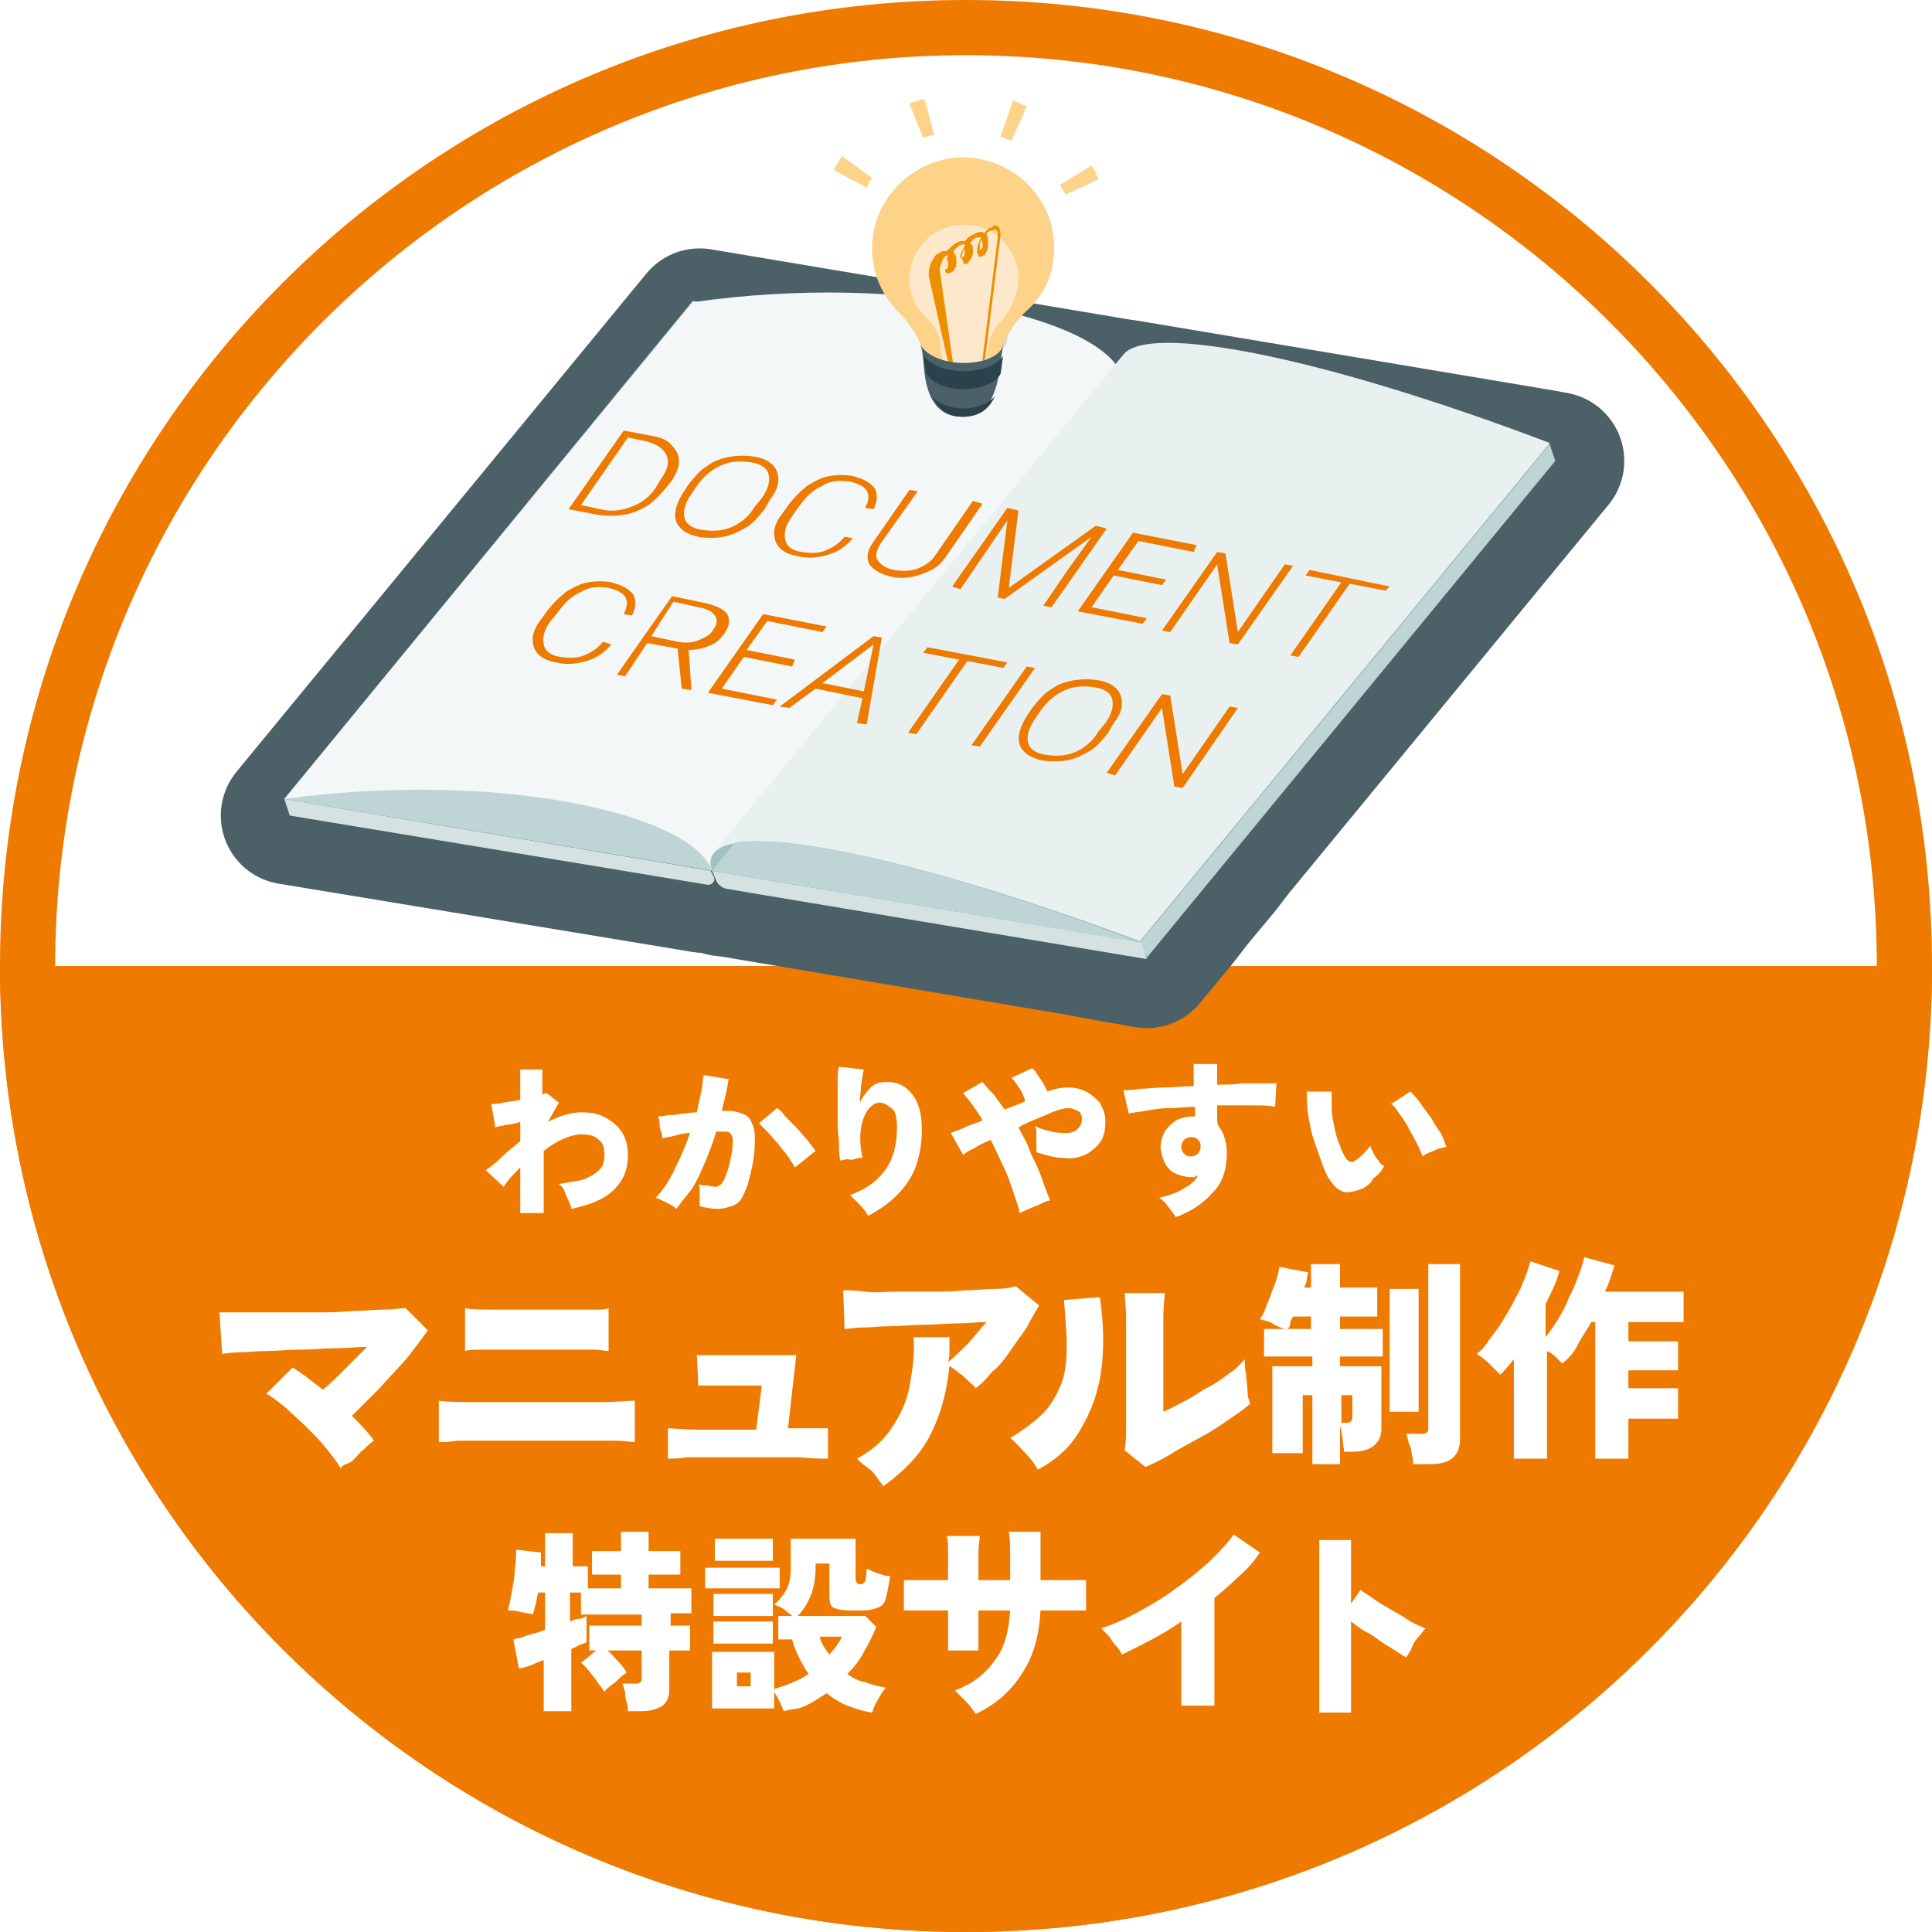 <?xml version="1.0" encoding="utf-8"?>
<!-- Generator: Adobe Illustrator 25.4.1, SVG Export Plug-In . SVG Version: 6.00 Build 0)  -->
<!DOCTYPE svg PUBLIC "-//W3C//DTD SVG 1.1//EN" "http://www.w3.org/Graphics/SVG/1.1/DTD/svg11.dtd">
<svg version="1.1" xmlns:x="http://ns.adobe.com/Extensibility/1.0/" xmlns:i="http://ns.adobe.com/AdobeIllustrator/10.0/" xmlns:graph="http://ns.adobe.com/Graphs/1.0/"
	 xmlns="http://www.w3.org/2000/svg" xmlns:xlink="http://www.w3.org/1999/xlink" x="0px" y="0px" width="140px" height="140px"
	 viewBox="0 0 140 140" style="enable-background:new 0 0 140 140;" xml:space="preserve">
<style type="text/css">
	.st0{fill:none;}
	.st1{fill:#FFFFFF;}
	.st2{fill:none;stroke:#CCCCCC;stroke-width:2;stroke-miterlimit:10;}
	.st3{fill:url(#SVGID_1_);}
	.st4{fill:#EF7A00;}
	.st5{fill:#4C6068;stroke:#4C6068;stroke-width:10;stroke-linecap:round;stroke-linejoin:round;stroke-miterlimit:10;}
	.st6{fill:#BFD4D5;}
	.st7{fill:#D4E2E2;}
	.st8{fill:#F3F7F7;}
	.st9{fill:#A1C0C1;}
	.st10{fill:#E9F0F0;}
	.st11{fill:#EE7A00;}
	.st12{fill:#CAE0DD;}
	.st13{fill:#FCD389;}
	.st14{fill:#FEE8CC;}
	.st15{fill:#ED9000;}
	.st16{fill:#4C6068;}
	.st17{fill:#2A424B;}
</style>
<pattern  x="-599.6" y="-3482.4" width="88.8" height="55.7" patternUnits="userSpaceOnUse" id="新規パターンスウォッチ_2" viewBox="1.9 -56.9 88.8 55.7" style="overflow:visible;">
	<g>
		<rect x="1.9" y="-56.9" class="st0" width="88.8" height="55.7"/>
		
			<rect x="18.4" y="-73.5" transform="matrix(6.123234e-17 -1 1 6.123234e-17 75.341 17.235)" class="st1" width="55.7" height="88.8"/>
		<polygon class="st2" points="90.7,-29.1 46.3,-56.9 1.9,-29.1 46.3,-1.2 		"/>
	</g>
</pattern>
<g id="bg2">
</g>
<g id="bg">
</g>
<g id="txt_ph_obj">
</g>
<g id="g_xFF4D_">
	<g>
		<g>
			<circle class="st1" cx="70" cy="70" r="68"/>
			
				<pattern  id="SVGID_1_" xlink:href="#譁ｰ隕上ヱ繧ｿ繝ｼ繝ｳ繧ｹ繧ｦ繧ｩ繝メ_2" patternTransform="matrix(0.201 0 0 0.201 -5637.935 -854.449)">
			</pattern>
			<circle class="st3" cx="70" cy="70" r="68"/>
			<path class="st4" d="M70,4c36.4,0,66,29.6,66,66s-29.6,66-66,66S4,106.4,4,70S33.6,4,70,4 M70,0C31.3,0,0,31.3,0,70
				s31.3,70,70,70c38.7,0,70-31.3,70-70S108.7,0,70,0L70,0z"/>
		</g>
		<g>
			<g>
				<path class="st4" d="M70,140c38.7,0,70-31.3,70-70H0C0,108.7,31.3,140,70,140z"/>
			</g>
		</g>
		<g>
			<g>
				<path class="st5" d="M81.7,28.2l-28.8,35c-0.5,0.7-1.4,1-2.2,0.8L21,59.1L50.7,23L81.7,28.2z"/>
				<path class="st5" d="M112.7,33.4L89.5,61.6l-1,1.3l-2,2.4c0,0,0,0,0,0l-1,1.3l-2.4,2.9l-3.4-0.6l-1.6-0.3l-25.5-4.3l-0.1,0
					c0,0-0.1,0-0.1,0c0,0,0,0,0,0c-0.1-0.1-0.1-0.2,0-0.4l0.5-0.6l0.1-0.1l1.8-2.2l27-32.8l29.8,5L112.7,33.4L112.7,33.4z"/>
				<polygon class="st6" points="82.6,68.3 112.3,32.2 112.7,33.4 83.1,69.4 				"/>
				<polygon class="st6" points="81.3,27 51.6,63.1 20.6,57.9 50.2,21.8 				"/>
				<g>
					<path class="st7" d="M20.6,57.9l0.4,1.2l30.2,5c0.4,0.1,0.7-0.3,0.5-0.6l-0.2-0.4L20.6,57.9z"/>
				</g>
				<polygon class="st6" points="112.3,32.2 82.6,68.3 51.6,63.1 81.3,27 				"/>
				<g>
					<path class="st7" d="M51.6,63.1l0.3,0.7c0.1,0.3,0.4,0.5,0.7,0.6l30.5,5.1l-0.4-1.2L51.6,63.1z"/>
				</g>
			</g>
			<g>
				<path class="st8" d="M81.3,27.2c-1.5-4.2-15.8-7.5-31.1-5.3L20.6,57.9c15.3-2.1,29.5,1,31,5.2L81.3,27.2z"/>
				<g>
					<path class="st9" d="M81.3,27c-1.5-4.2,12-2,31,5.2L82.6,68.3c-19-7.2-32.5-9.4-31-5.2L81.3,27z"/>
					<path class="st10" d="M51.7,61.8c1.8-2.3,14.3,0.2,30.9,6.4l29.7-36.1c-16.6-6.3-29.1-8.7-30.9-6.4L51.7,61.8z"/>
				</g>
			</g>
		</g>
		<g>
			<g>
				<path class="st11" d="M41.2,36.9l4-5.7l2.1,0.4c0.6,0.1,1.1,0.3,1.4,0.7c0.3,0.3,0.5,0.7,0.5,1.1c0,0.5-0.2,0.9-0.5,1.4
					l-0.4,0.5c-0.4,0.5-0.8,0.9-1.3,1.3c-0.5,0.3-1.1,0.6-1.8,0.7c-0.6,0.1-1.3,0.1-1.9,0L41.2,36.9z M45.5,31.7l-3.4,4.9l1.4,0.3
					c0.8,0.2,1.6,0.1,2.3-0.2c0.8-0.3,1.4-0.8,1.8-1.5l0.3-0.5c0.5-0.7,0.6-1.2,0.4-1.7c-0.2-0.5-0.7-0.8-1.4-1L45.5,31.7z"/>
				<path class="st11" d="M55.4,36.9c-0.4,0.5-0.8,1-1.3,1.3c-0.5,0.3-1.1,0.6-1.7,0.7c-0.6,0.1-1.2,0.1-1.8,0
					c-0.9-0.2-1.4-0.6-1.6-1.1c-0.2-0.6,0-1.3,0.5-2.1l0.4-0.6c0.4-0.5,0.8-1,1.3-1.3c0.5-0.4,1.1-0.6,1.7-0.7
					c0.6-0.1,1.2-0.1,1.8,0c0.6,0.1,1,0.3,1.3,0.6c0.3,0.3,0.4,0.7,0.4,1.1c0,0.4-0.2,0.9-0.6,1.4L55.4,36.9z M55.2,36.1
					c0.5-0.7,0.6-1.3,0.5-1.7c-0.1-0.5-0.6-0.8-1.3-0.9c-0.7-0.1-1.4-0.1-2.1,0.2c-0.7,0.3-1.3,0.8-1.8,1.5l-0.4,0.6
					c-0.5,0.7-0.6,1.3-0.5,1.7c0.1,0.5,0.6,0.8,1.3,0.9c0.7,0.1,1.4,0.1,2.1-0.2c0.7-0.3,1.3-0.8,1.7-1.5L55.2,36.1z"/>
				<path class="st11" d="M61.8,39c-0.5,0.6-1.1,1-1.8,1.2c-0.7,0.2-1.4,0.3-2.2,0.1c-0.6-0.1-1-0.3-1.3-0.6
					c-0.3-0.3-0.4-0.7-0.4-1.1c0-0.4,0.2-0.9,0.6-1.4l0.5-0.7c0.4-0.5,0.8-0.9,1.3-1.3c0.5-0.3,1-0.6,1.6-0.7c0.6-0.1,1.2-0.1,1.7,0
					c0.8,0.2,1.3,0.5,1.6,0.9c0.2,0.4,0.2,0.9-0.1,1.5l-0.6-0.1c0.5-1,0.2-1.6-1.1-1.9c-0.7-0.1-1.4-0.1-2,0.3
					c-0.7,0.3-1.2,0.8-1.7,1.5l-0.5,0.7c-0.5,0.7-0.6,1.2-0.5,1.7c0.1,0.5,0.5,0.8,1.2,0.9c0.7,0.1,1.2,0.1,1.7-0.1
					c0.5-0.2,1-0.5,1.4-1L61.8,39z"/>
				<path class="st11" d="M71.2,36.5l-2.7,3.9c-0.3,0.4-0.6,0.7-1,0.9c-0.4,0.2-0.9,0.4-1.4,0.5c-0.5,0.1-1,0.1-1.5,0
					c-0.8-0.2-1.3-0.5-1.6-0.9c-0.2-0.4-0.2-0.9,0.2-1.5l2.7-3.9l0.6,0.1l-2.7,3.8c-0.3,0.5-0.4,0.9-0.2,1.2
					c0.2,0.3,0.6,0.6,1.2,0.7c0.6,0.1,1.2,0.1,1.7-0.1c0.5-0.2,1-0.5,1.3-1l2.7-3.9L71.2,36.5z"/>
				<path class="st11" d="M73.8,37l-0.7,5.6l6.3-4.5l0.8,0.2l-4,5.7l-0.6-0.1l1.7-2.5l1.8-2.5l-6.3,4.5l-0.5-0.1l0.7-5.6l-1.7,2.5
					l-1.7,2.5L69,42.5l4-5.7L73.8,37z"/>
				<path class="st11" d="M84.2,42.4l-3.5-0.7l-1.6,2.3l4,0.8l-0.3,0.4l-4.7-0.9l4-5.7l4.6,0.9L86.5,40l-4-0.8L81,41.3l3.5,0.7
					L84.2,42.4z"/>
				<path class="st11" d="M89.7,46.7l-0.6-0.1l-0.9-5.7l-3.4,4.9l-0.6-0.1l4-5.7l0.6,0.1l0.9,5.7l3.4-4.9l0.6,0.1L89.7,46.7z"/>
				<path class="st11" d="M100.4,42.8l-2.6-0.5l-3.7,5.3l-0.6-0.1l3.7-5.3l-2.6-0.5l0.3-0.4l5.8,1.2L100.4,42.8z"/>
				<path class="st11" d="M44.3,46.7c-0.5,0.6-1.1,1-1.8,1.2c-0.7,0.2-1.4,0.3-2.2,0.1c-0.6-0.1-1-0.3-1.3-0.6
					c-0.3-0.3-0.4-0.7-0.4-1.1c0-0.4,0.2-0.9,0.6-1.4l0.5-0.7c0.4-0.5,0.8-0.9,1.3-1.3c0.5-0.3,1-0.6,1.6-0.7c0.6-0.1,1.2-0.1,1.7,0
					c0.8,0.2,1.3,0.5,1.6,0.9c0.2,0.4,0.2,0.9-0.1,1.5l-0.6-0.1c0.5-1,0.2-1.6-1.1-1.9c-0.7-0.1-1.4-0.1-2,0.3
					c-0.7,0.3-1.2,0.8-1.7,1.5L39.9,45c-0.5,0.7-0.6,1.2-0.5,1.7c0.1,0.5,0.5,0.8,1.2,0.9c0.7,0.1,1.2,0.1,1.7-0.1
					c0.5-0.2,1-0.5,1.4-1L44.3,46.7z"/>
				<path class="st11" d="M49.1,47l-2.2-0.4l-1.6,2.4l-0.6-0.1l4-5.7l2.4,0.5c0.8,0.2,1.3,0.4,1.6,0.8c0.2,0.4,0.2,0.8-0.2,1.4
					c-0.3,0.4-0.6,0.7-1.1,0.9c-0.5,0.2-1,0.3-1.5,0.3l0.2,2.8l0,0.1l-0.7-0.1L49.1,47z M47.2,46.1l1.9,0.4c0.5,0.1,1,0.1,1.5-0.1
					c0.5-0.2,0.9-0.4,1.1-0.8c0.3-0.4,0.3-0.7,0.1-1c-0.2-0.3-0.6-0.5-1.2-0.6l-1.8-0.4L47.2,46.1z"/>
				<path class="st11" d="M57.4,48.3l-3.5-0.7l-1.6,2.3l4,0.8L56,51.1l-4.7-0.9l4-5.7l4.6,0.9l-0.3,0.4l-4-0.8l-1.5,2.1l3.5,0.7
					L57.4,48.3z"/>
				<path class="st11" d="M62.5,50.6l-3.4-0.7l-1.9,1.4l-0.7-0.1l6.8-5.1l0.6,0.1l-1.1,6.3l-0.7-0.1L62.5,50.6z M59.6,49.5l3,0.6
					l0.7-3.4L59.6,49.5z"/>
				<path class="st11" d="M72.7,48.4l-2.6-0.5l-3.7,5.3l-0.6-0.1l3.7-5.3l-2.6-0.5l0.3-0.4L73,48L72.7,48.4z"/>
				<path class="st11" d="M71,54.1L70.4,54l4-5.7l0.6,0.1L71,54.1z"/>
				<path class="st11" d="M80.3,53.1c-0.4,0.5-0.8,1-1.3,1.3c-0.5,0.3-1.1,0.6-1.7,0.7c-0.6,0.1-1.2,0.1-1.8,0
					c-0.9-0.2-1.4-0.6-1.6-1.1c-0.2-0.6,0-1.3,0.5-2.1l0.4-0.6c0.4-0.5,0.8-1,1.3-1.3c0.5-0.4,1.1-0.6,1.7-0.7
					c0.6-0.1,1.2-0.1,1.8,0c0.6,0.1,1,0.3,1.3,0.6c0.3,0.3,0.4,0.7,0.4,1.1c0,0.4-0.2,0.9-0.6,1.4L80.3,53.1z M80.1,52.4
					c0.5-0.7,0.6-1.3,0.5-1.7c-0.1-0.5-0.6-0.8-1.3-0.9c-0.7-0.1-1.4-0.1-2.1,0.2c-0.7,0.3-1.3,0.8-1.8,1.5l-0.4,0.6
					c-0.5,0.7-0.6,1.3-0.5,1.7c0.1,0.5,0.6,0.8,1.3,0.9c0.7,0.1,1.4,0.1,2.1-0.2c0.7-0.3,1.3-0.8,1.7-1.5L80.1,52.4z"/>
				<path class="st11" d="M85.7,57.1L85.1,57l-0.9-5.7l-3.4,4.9L80.2,56l4-5.7l0.6,0.1l0.9,5.7l3.4-4.9l0.6,0.1L85.7,57.1z"/>
			</g>
		</g>
		<g>
			<g>
				<path class="st1" d="M37.7,87.8v-3.2c-0.5,0.5-0.9,0.9-1.2,1.4l-1.3-1.2c0.3-0.2,0.7-0.5,1.1-0.9c0.4-0.4,0.9-0.8,1.4-1.2v-1.4
					c-0.3,0.1-0.7,0.2-1,0.2c-0.3,0.1-0.6,0.1-0.8,0.2L35.6,80c0.2,0,0.5,0,0.9-0.1c0.4-0.1,0.8-0.1,1.2-0.2v-2.2h1.6v1.8
					c0.1,0,0.2-0.1,0.3-0.1l0.9,0.7l-0.8,1.4c0.4-0.2,0.8-0.4,1.2-0.5s0.8-0.2,1.2-0.2c0.7,0,1.3,0.1,1.8,0.4s0.9,0.6,1.2,1.1
					s0.4,1,0.4,1.6c0,1-0.3,1.8-1,2.5s-1.7,1.1-3.1,1.4c0-0.2-0.1-0.3-0.2-0.6c-0.1-0.2-0.2-0.4-0.3-0.7s-0.3-0.4-0.4-0.5
					c0.6-0.1,1.2-0.2,1.7-0.3c0.5-0.2,0.9-0.4,1.2-0.7s0.4-0.6,0.4-1.1c0-0.5-0.1-0.9-0.4-1.1c-0.3-0.3-0.7-0.4-1.2-0.4
					c-0.4,0-0.9,0.1-1.3,0.3c-0.5,0.2-1,0.5-1.5,0.9v4.5H37.7z"/>
				<path class="st1" d="M49,87.6c-0.1-0.1-0.2-0.2-0.4-0.3c-0.2-0.1-0.4-0.2-0.6-0.3c-0.2-0.1-0.4-0.2-0.5-0.2
					c0.5-0.5,1-1.2,1.4-2.1c0.4-0.8,0.8-1.7,1.1-2.6c-0.4,0-0.8,0.1-1.1,0.2c-0.4,0.1-0.7,0.1-0.9,0.2c0-0.1,0-0.3-0.1-0.5
					s-0.1-0.4-0.1-0.6s-0.1-0.4-0.1-0.5c0.2,0,0.4,0,0.7-0.1c0.3,0,0.6,0,1-0.1c0.4,0,0.7-0.1,1.1-0.1c0.1-0.5,0.2-1,0.3-1.4
					s0.1-0.9,0.2-1.3l1.8,0.3c-0.1,0.7-0.3,1.5-0.5,2.3c0.1,0,0.2,0,0.3,0c0.1,0,0.2,0,0.3,0c0.3,0,0.6,0.1,0.9,0.2
					c0.3,0.1,0.5,0.3,0.6,0.5s0.3,0.6,0.3,1.1c0,0.5,0,1-0.1,1.7c-0.1,0.7-0.3,1.3-0.4,1.8c-0.2,0.5-0.3,0.8-0.5,1.1
					s-0.4,0.4-0.7,0.5c-0.3,0.1-0.6,0.2-1,0.2c-0.5,0-0.9-0.1-1.3-0.2c0-0.2,0-0.3,0-0.5c0-0.2,0-0.4,0-0.6s0-0.4-0.1-0.5
					c0.2,0.1,0.4,0.1,0.6,0.1c0.2,0,0.4,0.1,0.6,0.1c0.1,0,0.2,0,0.3-0.1c0.1,0,0.2-0.1,0.3-0.3c0.1-0.1,0.2-0.4,0.3-0.7
					c0.1-0.3,0.2-0.7,0.3-1.2c0.1-0.5,0.1-0.9,0.1-1.1c0-0.2-0.1-0.4-0.2-0.5c-0.1-0.1-0.3-0.1-0.4-0.1c-0.1,0-0.2,0-0.3,0
					c-0.1,0-0.2,0-0.3,0c-0.2,0.7-0.5,1.5-0.8,2.2s-0.6,1.4-1,2C49.7,86.7,49.3,87.2,49,87.6z M57.6,84.6c-0.1-0.2-0.3-0.5-0.5-0.8
					c-0.2-0.3-0.5-0.6-0.7-0.9c-0.3-0.3-0.5-0.6-0.8-0.9s-0.5-0.5-0.6-0.6l1.3-1.1c0.2,0.1,0.4,0.3,0.6,0.6c0.3,0.3,0.5,0.5,0.8,0.8
					c0.3,0.3,0.5,0.6,0.8,0.9c0.2,0.3,0.4,0.5,0.6,0.8L57.6,84.6z"/>
				<path class="st1" d="M62.9,88.1c-0.1-0.2-0.3-0.5-0.6-0.8c-0.3-0.3-0.5-0.5-0.7-0.7c1.1-0.4,2-1,2.6-1.9C64.7,84,65,83,65,81.7
					c0-0.7-0.1-1.2-0.4-1.4s-0.5-0.4-0.9-0.4c-0.3,0-0.5,0.2-0.8,0.5c-0.2,0.3-0.4,0.7-0.5,1.3s-0.1,1.3,0.1,2.2
					c-0.2,0-0.3,0-0.6,0.1S61.6,84,61.4,84c-0.2,0-0.4,0.1-0.5,0.1c-0.1-0.3-0.1-0.7-0.1-1.1c0-0.5-0.1-1-0.1-1.5c0-0.5,0-1.1,0-1.6
					s0-1,0-1.5c0-0.5,0-0.8,0.1-1.1l1.8,0.2c-0.1,0.3-0.1,0.6-0.2,1.1c0,0.4-0.1,0.9-0.1,1.3c0.2-0.4,0.5-0.8,0.8-1.1
					c0.3-0.3,0.7-0.4,1.1-0.4c0.5,0,1,0.1,1.4,0.4c0.4,0.3,0.7,0.7,0.9,1.2s0.3,1.1,0.3,1.9c0,1.1-0.2,2-0.5,2.8
					C66,85.4,65.6,86,65,86.6C64.4,87.2,63.7,87.7,62.9,88.1z"/>
				<path class="st1" d="M73.9,87.9c-0.1-0.5-0.3-1-0.5-1.6s-0.4-1.2-0.7-1.8c-0.3-0.6-0.6-1.3-0.9-1.9c-0.5,0.2-0.9,0.4-1.2,0.6
					c-0.4,0.2-0.6,0.3-0.8,0.5l-0.9-1.6c0.2-0.1,0.6-0.2,1-0.4c0.4-0.2,0.8-0.3,1.3-0.5c-0.2-0.4-0.5-0.8-0.7-1.1
					c-0.2-0.3-0.5-0.6-0.7-0.9l1.4-0.8c0.2,0.3,0.5,0.6,0.8,0.9c0.3,0.4,0.5,0.7,0.8,1.1c0.3-0.1,0.5-0.2,0.8-0.3
					c0.2-0.1,0.5-0.2,0.7-0.3c-0.1-0.3-0.2-0.6-0.4-0.9c-0.2-0.3-0.4-0.6-0.6-0.8l1.5-0.7c0.1,0.1,0.3,0.3,0.4,0.5
					c0.1,0.2,0.3,0.4,0.4,0.6c0.1,0.2,0.2,0.4,0.3,0.6c0.5-0.2,1-0.3,1.5-0.3c0.5,0,0.9,0.1,1.3,0.3c0.4,0.2,0.7,0.5,1,0.8
					c0.2,0.4,0.4,0.8,0.4,1.3c0,0.7-0.1,1.2-0.4,1.6s-0.7,0.7-1.1,0.9c-0.5,0.2-1,0.3-1.6,0.2c-0.6,0-1.2-0.2-1.9-0.4
					c0-0.2,0-0.3,0-0.6c0-0.2,0-0.5,0-0.7c0-0.2,0-0.4-0.1-0.6c0.4,0.2,0.8,0.3,1.2,0.4c0.4,0.1,0.8,0.1,1.1,0.1s0.6-0.1,0.8-0.3
					c0.2-0.2,0.3-0.4,0.3-0.7c0-0.3-0.1-0.5-0.3-0.6c-0.2-0.1-0.4-0.2-0.7-0.2c-0.3,0-0.6,0.1-0.9,0.2s-0.7,0.3-1.2,0.5
					c-0.5,0.2-1,0.4-1.5,0.7c0.3,0.6,0.7,1.2,0.9,1.9c0.3,0.6,0.6,1.2,0.8,1.8c0.2,0.6,0.4,1.1,0.6,1.6c-0.2,0-0.4,0.1-0.6,0.2
					c-0.2,0.1-0.5,0.2-0.7,0.3C74.3,87.7,74.1,87.8,73.9,87.9z"/>
				<path class="st1" d="M85.2,88.2c-0.1-0.2-0.3-0.4-0.5-0.7s-0.4-0.5-0.7-0.7c0.8-0.2,1.4-0.4,1.8-0.7c0.4-0.2,0.8-0.5,1-0.9
					c-0.1,0-0.2,0-0.2,0.1c-0.1,0-0.2,0-0.2,0c-0.7,0-1.2-0.2-1.6-0.5c-0.4-0.4-0.6-0.9-0.7-1.6c0-0.4,0.1-0.8,0.3-1.2
					c0.2-0.3,0.5-0.6,0.8-0.8c0.4-0.2,0.8-0.3,1.2-0.3c0,0,0,0,0.1,0c0,0,0,0,0.1,0c0-0.2,0-0.4,0-0.7c-0.6,0-1.3,0.1-1.9,0.1
					c-0.6,0-1.2,0.1-1.7,0.2c-0.5,0.1-0.9,0.1-1.2,0.2L81.4,79c0.3,0,0.6,0,1.2-0.1c0.5,0,1.1-0.1,1.8-0.1s1.4-0.1,2.1-0.1v-1.6h1.7
					v1.5c0.6,0,1.2,0,1.8-0.1c0.6,0,1.1,0,1.5,0c0.4,0,0.8,0,1,0l-0.1,1.7c-0.4-0.1-1-0.1-1.8-0.1c-0.7,0-1.5,0-2.4,0
					c0,0.3,0,0.5,0,0.8c0,0.3,0,0.5,0.1,0.7c0.4,0.5,0.6,1.2,0.6,2c0,1.1-0.3,2.1-1,2.8C87.2,87.2,86.3,87.8,85.2,88.2z M86.3,83.8
					c0.2,0,0.4-0.1,0.5-0.2c0.1-0.1,0.2-0.3,0.2-0.5c0-0.1,0-0.3-0.1-0.4c-0.1-0.2-0.3-0.3-0.6-0.3c-0.2,0-0.4,0.1-0.5,0.2
					c-0.1,0.1-0.2,0.3-0.2,0.5c0,0.2,0.1,0.4,0.2,0.5C86,83.8,86.1,83.8,86.3,83.8z"/>
				<path class="st1" d="M98.8,86.1c-0.5,0.2-0.9,0.3-1.3,0.3c-0.4-0.1-0.7-0.3-1-0.7c-0.3-0.4-0.5-0.8-0.7-1.4s-0.4-1.1-0.6-1.7
					c-0.2-0.6-0.3-1.2-0.4-1.8s-0.1-1.2-0.1-1.7l1.8,0c0,0.4,0,0.8,0,1.2c0,0.5,0.1,0.9,0.2,1.4c0.1,0.5,0.2,0.9,0.4,1.3
					c0.1,0.4,0.3,0.7,0.4,0.9c0.2,0.3,0.5,0.4,0.7,0.2c0.2-0.1,0.4-0.3,0.6-0.5c0.2-0.2,0.4-0.4,0.5-0.6c0,0.1,0.1,0.3,0.2,0.5
					c0.1,0.2,0.2,0.4,0.4,0.6c0.1,0.2,0.2,0.3,0.4,0.4c-0.2,0.4-0.5,0.7-0.8,0.9C99.4,85.7,99.1,85.9,98.8,86.1z M103.1,83.8
					c-0.1-0.2-0.2-0.5-0.4-0.9c-0.2-0.4-0.4-0.7-0.6-1.1c-0.2-0.4-0.4-0.7-0.7-1.1c-0.2-0.3-0.4-0.6-0.6-0.7l1.4-0.9
					c0.2,0.2,0.5,0.5,0.7,0.8s0.5,0.7,0.8,1.1c0.2,0.4,0.5,0.8,0.7,1.1c0.2,0.4,0.3,0.7,0.4,1c-0.3,0.1-0.6,0.1-0.9,0.3
					C103.6,83.5,103.3,83.6,103.1,83.8z"/>
			</g>
		</g>
		<g>
			<g>
				<path class="st1" d="M24.7,106.4c-0.3-0.5-0.7-1-1.1-1.5c-0.4-0.5-0.9-1-1.4-1.5c-0.5-0.5-1-0.9-1.5-1.4c-0.5-0.4-1-0.8-1.4-1
					l1.9-1.9c0.7,0.4,1.4,1,2.2,1.6c0.5-0.4,1-0.9,1.6-1.5c0.6-0.6,1.1-1.1,1.6-1.6c-0.7,0-1.5,0.1-2.3,0.1c-0.8,0-1.7,0.1-2.6,0.1
					c-0.9,0-1.7,0.1-2.4,0.1c-0.8,0-1.4,0.1-2,0.1c-0.6,0-1,0.1-1.2,0.1l-0.2-3c0.4,0,1,0,1.8,0c0.7,0,1.5,0,2.4,0
					c0.9,0,1.8,0,2.7,0c0.9,0,1.8,0,2.7-0.1c0.9,0,1.6-0.1,2.3-0.1c0.7,0,1.2-0.1,1.6-0.1l1.6,1.6c-0.4,0.6-0.9,1.2-1.5,2
					c-0.6,0.7-1.3,1.4-2,2.2c-0.7,0.7-1.4,1.4-2,2c0.6,0.6,1.2,1.2,1.6,1.8c-0.2,0.1-0.4,0.3-0.7,0.6c-0.3,0.2-0.5,0.5-0.8,0.8
					S24.8,106.1,24.7,106.4z"/>
				<path class="st1" d="M31.8,104.5v-3c0.6,0.1,1.5,0.1,2.8,0.1c1.3,0,2.8,0,4.7,0c1.8,0,3.2,0,4.3,0c1.1,0,1.9-0.1,2.4-0.1v3
					c-0.3,0-0.8-0.1-1.3-0.1c-0.5,0-1.3,0-2.1,0c-0.9,0-1.9,0-3.2,0c-0.8,0-1.5,0-2.3,0s-1.5,0-2.2,0c-0.7,0-1.3,0-1.8,0
					C32.5,104.5,32.1,104.5,31.8,104.5z M33.7,97.9v-3.1c0.5,0.1,1.2,0.1,2.2,0.1c1,0,2.2,0,3.6,0c0.9,0,1.7,0,2.3,0
					c0.6,0,1.1,0,1.4,0c0.4,0,0.7,0,0.9-0.1v3.1c-0.3,0-0.6-0.1-0.9-0.1c-0.3,0-0.8,0-1.3,0s-1.4,0-2.4,0c-0.8,0-1.6,0-2.4,0
					s-1.5,0-2.1,0C34.4,97.8,34,97.8,33.7,97.9z"/>
				<path class="st1" d="M48.4,105.7v-2.2c0.5,0,1.2,0.1,2.2,0.1c1,0,2.2,0,3.7,0h0.5l0.4-3.2c-0.4,0-0.8,0-1.3,0
					c-0.5,0-0.9,0-1.4,0c-0.5,0-0.9,0-1.2,0c-0.3,0-0.6,0-0.7,0l-0.1-2.2c0.2,0,0.4,0,0.8,0c0.4,0,0.8,0,1.3,0c0.5,0,1,0,1.6,0
					c0.5,0,1.1,0,1.5,0c0.5,0,0.9,0,1.3,0c0.4,0,0.6,0,0.7,0l-0.6,5.3c0.7,0,1.3,0,1.8,0c0.5,0,0.9,0,1.1,0v2.2c-0.4,0-1.1,0-2-0.1
					c-0.9,0-2.1,0-3.7,0c-0.8,0-1.6,0-2.4,0s-1.5,0-2.1,0C49.2,105.7,48.7,105.7,48.4,105.7z"/>
				<path class="st1" d="M64,107.7c-0.1-0.2-0.3-0.4-0.5-0.7c-0.2-0.3-0.4-0.5-0.7-0.7s-0.5-0.4-0.7-0.6c1.1-0.6,1.9-1.3,2.5-2.2
					s1.1-1.9,1.3-3c0.2-1.1,0.4-2.3,0.3-3.6h2.6c0,0.3,0,0.6,0,0.9s0,0.6-0.1,0.9c0.4-0.3,0.9-0.8,1.4-1.3s0.9-1.1,1.4-1.6
					c-0.7,0-1.4,0.1-2.2,0.1c-0.8,0-1.6,0.1-2.4,0.1c-0.8,0-1.6,0.1-2.4,0.1c-0.8,0-1.4,0.1-2,0.1s-1,0.1-1.3,0.1l-0.1-2.8
					c0.4,0,0.9,0,1.6,0.1s1.4,0,2.2,0s1.6,0,2.5,0c0.8,0,1.7,0,2.5-0.1c0.8,0,1.5-0.1,2.2-0.1c0.7,0,1.2-0.1,1.5-0.2l1.7,1.4
					c-0.3,0.5-0.6,1-0.9,1.6c-0.4,0.6-0.8,1.1-1.2,1.7c-0.4,0.6-0.8,1.1-1.3,1.5c-0.4,0.5-0.8,0.9-1.2,1.2c-0.1-0.2-0.3-0.3-0.5-0.5
					c-0.2-0.2-0.4-0.4-0.7-0.6c-0.2-0.2-0.5-0.4-0.7-0.5c-0.2,2-0.7,3.7-1.5,5.2C66.6,105.5,65.4,106.7,64,107.7z"/>
				<path class="st1" d="M75.2,106.5c-0.2-0.4-0.5-0.8-0.9-1.2c-0.4-0.4-0.7-0.8-1.1-1.1c1-0.6,1.8-1.2,2.4-1.8
					c0.6-0.6,1-1.4,1.3-2.1c0.3-0.8,0.4-1.7,0.4-2.7c0-1-0.1-2.1-0.2-3.4l2.6-0.2c0.3,2,0.3,3.8,0.1,5.3c-0.2,1.5-0.7,2.9-1.4,4.1
					C77.7,104.7,76.7,105.7,75.2,106.5z M83,106.3l-1.5-1.2c0-0.2,0.1-0.6,0.1-1.2c0-0.6,0-1.3,0-2.2s0-1.9,0-3c0-1.3,0-2.4,0-3.2
					c0-0.8-0.1-1.4-0.1-1.8h2.9c0,0.3-0.1,0.9-0.1,1.8c0,0.9,0,1.9,0,3v3.8c0.5-0.2,1-0.5,1.6-0.8s1.1-0.7,1.7-1
					c0.6-0.3,1.1-0.7,1.5-1c0.5-0.3,0.8-0.7,1.1-1c0,0.3,0,0.7,0.1,1.1c0,0.4,0.1,0.8,0.1,1.2s0.1,0.7,0.2,0.9
					c-0.4,0.4-0.9,0.7-1.6,1.2c-0.6,0.4-1.3,0.9-2.1,1.3c-0.7,0.4-1.5,0.8-2.1,1.2C84.1,105.8,83.5,106.1,83,106.3z"/>
				<path class="st1" d="M95.1,106.2v-5.1h-0.7v4.2h-2.2V99h2.9v-0.7h-3.5v-2h1.5c-0.3-0.1-0.6-0.2-0.9-0.4s-0.6-0.2-0.9-0.3
					c0.1-0.2,0.3-0.4,0.4-0.8c0.1-0.3,0.3-0.7,0.4-1c0.1-0.4,0.3-0.7,0.4-1.1c0.1-0.4,0.2-0.7,0.2-0.9l2.1,0.4
					c0,0.1-0.1,0.3-0.1,0.5s-0.1,0.4-0.2,0.6h0.5v-1.7h2.1v1.7h2.7v2.1h-2.7v0.9h3.1v2h-3.1V99h3v4.5c0,0.6-0.2,1-0.6,1.3
					s-0.9,0.4-1.6,0.4h-0.5c0-0.2-0.1-0.5-0.1-0.9c-0.1-0.4-0.1-0.7-0.2-1v2.8H95.1z M93.3,96.3h1.7v-0.9h-1.3
					c-0.1,0.2-0.2,0.3-0.2,0.5S93.4,96.2,93.3,96.3z M97.2,103.1h0.4c0.2,0,0.4-0.1,0.4-0.4v-1.6h-0.8V103.1z M100.7,102.3v-8.9h2.1
					v8.9H100.7z M102.4,106.1c0-0.2,0-0.4-0.1-0.7c0-0.3-0.1-0.6-0.2-0.8c-0.1-0.3-0.1-0.5-0.2-0.7h1c0.2,0,0.4,0,0.5-0.1
					s0.1-0.2,0.1-0.4V91.6h2.3v12.7c0,0.6-0.2,1.1-0.6,1.4c-0.4,0.3-0.9,0.4-1.7,0.4H102.4z"/>
				<path class="st1" d="M109.7,106.1v-7.6c-0.2,0.2-0.3,0.4-0.5,0.6s-0.3,0.4-0.5,0.5c-0.2-0.2-0.5-0.5-0.8-0.8
					c-0.3-0.3-0.6-0.5-0.9-0.7c0.3-0.2,0.6-0.5,0.9-1c0.3-0.4,0.7-0.9,1-1.4c0.3-0.5,0.6-1,0.9-1.6c0.3-0.5,0.5-1,0.7-1.5
					c0.2-0.5,0.3-0.9,0.4-1.2l2.1,0.7c-0.2,0.8-0.6,1.6-1,2.4v2.4c0.3-0.4,0.6-0.8,0.9-1.3c0.3-0.5,0.6-1,0.8-1.6
					c0.3-0.5,0.5-1.1,0.7-1.6s0.3-0.9,0.4-1.3l2.2,0.6c-0.2,0.6-0.4,1.3-0.7,1.9h5.7v2.2H118v1.4h3.6v2.1H118v1.3h3.6v2.2H118v2.9
					h-2.4v-9.9h-0.3c-0.3,0.6-0.7,1.1-1,1.7s-0.7,1-1.1,1.3c-0.1-0.1-0.3-0.3-0.5-0.5c-0.2-0.2-0.4-0.3-0.6-0.4v7.8H109.7z"/>
			</g>
		</g>
		<g>
			<g>
				<path class="st1" d="M45.5,124c0-0.2,0-0.4-0.1-0.7s-0.1-0.5-0.1-0.7c-0.1-0.2-0.1-0.4-0.2-0.6H46c0.2,0,0.3,0,0.4-0.1
					c0.1-0.1,0.1-0.2,0.1-0.3v-2h-2.5c0.3,0.2,0.5,0.5,0.8,0.8c0.3,0.3,0.5,0.6,0.6,0.8c-0.1,0.1-0.3,0.2-0.5,0.4
					c-0.2,0.2-0.4,0.4-0.6,0.5c-0.2,0.2-0.4,0.3-0.5,0.5c-0.1-0.2-0.3-0.4-0.5-0.7c-0.2-0.3-0.4-0.5-0.6-0.8
					c-0.2-0.2-0.4-0.5-0.6-0.6l1.1-0.9h-0.5v-1.8h3.8V117h-4.4v-1.6h-0.8v2.1c0.2-0.1,0.5-0.2,0.7-0.2s0.3-0.1,0.5-0.2v1.9
					c-0.1,0.1-0.3,0.1-0.5,0.2c-0.2,0.1-0.4,0.2-0.6,0.3v4.5h-2v-3.7c-0.4,0.1-0.7,0.3-1,0.4c-0.3,0.1-0.6,0.2-0.8,0.2l-0.4-2.1
					c0.3-0.1,0.6-0.1,1-0.3c0.4-0.1,0.8-0.2,1.3-0.4v-2.7h-0.5c-0.1,0.3-0.1,0.6-0.2,0.9c-0.1,0.3-0.1,0.5-0.2,0.7
					c-0.2-0.1-0.5-0.1-0.9-0.2c-0.4-0.1-0.7-0.1-0.9-0.1c0.1-0.4,0.2-0.8,0.3-1.4s0.2-1,0.2-1.6c0.1-0.5,0.1-1,0.1-1.4l1.8,0.2
					c0,0.1,0,0.3,0,0.4c0,0.2,0,0.4,0,0.6h0.3v-2.4h2v2.4h1.1v1.6H45v-1h-2.1v-1.7H45v-1.4H47v1.4h2.3v1.7H47v1h3.1v1.8h-1.5v0.9H50
					v1.8h-1.5v2.8c0,0.6-0.2,1-0.5,1.2c-0.3,0.2-0.8,0.4-1.5,0.4H45.5z"/>
				<path class="st1" d="M51.1,115.1v-1.5h5.4v1.5H51.1z M56.8,124c-0.1-0.2-0.2-0.5-0.3-0.7s-0.3-0.5-0.4-0.7v1.2h-4.5v-4.1h4.5
					v2.7c0.9-0.3,1.8-0.6,2.5-1.1c-0.3-0.4-0.5-0.8-0.7-1.2c-0.2-0.4-0.4-0.9-0.5-1.3h-1v-1.7h1c-0.2-0.2-0.4-0.3-0.6-0.5
					c-0.2-0.1-0.5-0.3-0.7-0.3c0.3-0.3,0.5-0.5,0.7-0.8c0.2-0.3,0.3-0.5,0.4-0.9c0.1-0.3,0.1-0.7,0.1-1.2v-1.9H62v2.9
					c0,0.1,0,0.2,0.1,0.3s0.1,0.1,0.3,0.1c0.1,0,0.2-0.1,0.3-0.2c0-0.1,0.1-0.4,0.1-0.9c0.1,0,0.3,0.1,0.5,0.2
					c0.2,0.1,0.4,0.1,0.6,0.2s0.4,0.1,0.6,0.1c-0.1,0.7-0.2,1.2-0.3,1.6c-0.1,0.4-0.3,0.6-0.6,0.7s-0.6,0.2-1,0.2h-1
					c-0.6,0-1-0.1-1.2-0.2c-0.2-0.1-0.3-0.4-0.3-0.8v-2.4h-1v0.3c0,0.7-0.1,1.3-0.3,1.9c-0.2,0.5-0.5,1.1-1,1.6h4.9l0.8,0.8
					c-0.3,0.7-0.6,1.3-0.9,1.8c-0.3,0.6-0.7,1.1-1.2,1.6c0.4,0.3,0.8,0.5,1.3,0.6c0.5,0.2,1,0.3,1.5,0.4c-0.2,0.2-0.4,0.5-0.6,0.9
					c-0.2,0.3-0.3,0.6-0.4,0.9c-0.7-0.1-1.2-0.3-1.8-0.5c-0.5-0.2-1-0.5-1.5-0.9c-0.5,0.3-0.9,0.6-1.5,0.9S57.4,123.8,56.8,124z
					 M51.7,117.1v-1.6H56v1.6H51.7z M51.7,119.1v-1.6H56v1.6H51.7z M51.8,113.1v-1.6H56v1.6H51.8z M53.4,122.2h1v-1h-1V122.2z
					 M60.1,119.9c0.2-0.2,0.3-0.4,0.5-0.6c0.1-0.2,0.3-0.4,0.4-0.7h-1.6C59.5,119.1,59.8,119.5,60.1,119.9z"/>
				<path class="st1" d="M70.7,124.2c-0.2-0.3-0.4-0.6-0.7-0.9c-0.3-0.3-0.6-0.6-0.8-0.8c1.3-0.5,2.2-1.2,2.9-2.2
					c0.7-0.9,1-2.1,1.1-3.6h-2.3v2.9h-2.2v-2.9c-0.7,0-1.3,0-1.9,0s-1,0-1.3,0v-2.2c0.2,0,0.6,0,1.2,0c0.6,0,1.3,0,2,0
					c0-0.8,0-1.5,0-2s0-0.9-0.1-1.2h2.4c0,0.3-0.1,0.7-0.1,1.2c0,0.5,0,1.2,0,2c0.2,0,0.4,0,0.6,0s0.4,0,0.5,0c0.2,0,0.4,0,0.6,0
					s0.4,0,0.6,0c0-0.6,0-1.2,0-1.8c0-0.6,0-1.2-0.1-1.7h2.3v3.5c0.7,0,1.3,0,1.9,0c0.6,0,1,0,1.4,0v2.2c-0.3,0-0.8,0-1.4,0
					s-1.2,0-1.9,0c-0.1,1.8-0.5,3.3-1.3,4.5C73.3,122.5,72.2,123.5,70.7,124.2z"/>
				<path class="st1" d="M85.6,123.6v-6.1c-1.4,1-2.9,1.7-4.3,2.4c-0.1-0.2-0.2-0.4-0.4-0.6s-0.4-0.5-0.5-0.7
					c-0.2-0.2-0.4-0.4-0.6-0.6c0.9-0.3,1.8-0.7,2.7-1.2s1.8-1,2.7-1.7c0.9-0.6,1.7-1.3,2.4-1.9c0.7-0.7,1.3-1.3,1.8-2l1.9,1.3
					c-0.4,0.6-0.9,1.2-1.5,1.7c-0.6,0.6-1.2,1.1-1.8,1.6v7.8H85.6z"/>
				<path class="st1" d="M95.6,123.9v-12.3h2.3v4.6l0.7-1c0.2,0.2,0.6,0.4,1,0.7c0.4,0.3,0.8,0.5,1.3,0.8c0.5,0.3,0.9,0.5,1.3,0.8
					c0.4,0.2,0.8,0.4,1.1,0.5c-0.2,0.2-0.3,0.4-0.5,0.6c-0.2,0.2-0.4,0.5-0.5,0.8s-0.3,0.5-0.4,0.7c-0.2-0.1-0.5-0.3-0.8-0.5
					s-0.7-0.4-1.1-0.7s-0.7-0.5-1.1-0.7c-0.4-0.2-0.7-0.5-1-0.7v6.6H95.6z"/>
			</g>
		</g>
		<g>
			<g>
				<g>
					<ellipse class="st12" cx="69.8" cy="24.5" rx="3.2" ry="1.8"/>
					<path class="st13" d="M76.4,18c0-3.7-3-6.6-6.7-6.6c-3.6,0.1-6.6,3.1-6.5,6.7c0,1.8,0.8,3.4,1.9,4.5c0.6,0.6,1.1,1.3,1.5,2.1
						c0.6,1.2,0,5.4,3.1,5.4c3.1,0,2.6-4.2,3.1-5.4c0.4-0.8,0.9-1.5,1.5-2.1C75.6,21.5,76.4,19.9,76.4,18z"/>
					<path class="st14" d="M73.8,20.2c0-2.2-1.8-4-4-3.9c-2.2,0-3.9,1.8-3.9,4c0,1.1,0.5,2,1.2,2.7c0.4,0.4,0.7,0.8,0.9,1.3
						c0.3,0.7,0,3.3,1.9,3.3c1.9,0,1.5-2.5,1.9-3.2c0.2-0.5,0.5-0.9,0.9-1.3C73.3,22.3,73.8,21.3,73.8,20.2z"/>
					<g>
						<path class="st15" d="M72.3,16.4c0.1,0.1,0.2,0.3,0.2,0.5c0,0.1,0,0.1,0,0.2l-1.1,8.8c0,0.1-0.1,0.2-0.1,0.2c0,0,0,0,0,0
							c-0.1,0-0.1,0-0.1-0.1l1.1-8.8c0-0.1,0-0.1,0-0.2c0-0.1,0-0.3-0.1-0.3c-0.1-0.1-0.2-0.1-0.3,0c0,0-0.1,0-0.1,0
							c-0.1,0-0.1,0.1-0.2,0.1c0,0-0.1,0.1-0.1,0.1c0,0,0,0,0,0.1c0.1,0.2,0.1,0.4,0.1,0.6c0,0.1,0,0.2,0,0.3c0,0.1-0.1,0.2-0.1,0.3
							c0,0.1-0.1,0.1-0.1,0.2c0,0.1-0.1,0.1-0.1,0.1c-0.1,0-0.1,0.1-0.2,0.1s-0.1,0-0.1,0c0,0-0.1,0-0.1-0.1c0-0.1-0.1-0.1-0.1-0.2
							c0,0,0-0.1,0-0.1c0-0.3,0.1-0.5,0.2-0.8c0-0.1,0.1-0.1,0.1-0.2c0,0-0.1,0-0.1,0c-0.1,0-0.3,0-0.4,0.1
							c-0.1,0.1-0.2,0.2-0.3,0.3c0,0,0,0,0,0c0,0,0,0.1,0.1,0.1c0.1,0.1,0.1,0.3,0.1,0.4c0,0.1,0,0.2,0,0.3c0,0.1-0.1,0.2-0.1,0.3
							c0,0-0.1,0.1-0.1,0.1c0,0.1-0.1,0.1-0.1,0.2c0,0-0.1,0.1-0.1,0.1c-0.1,0-0.1,0.1-0.2,0c0,0-0.1,0-0.1,0c0,0,0,0,0-0.1
							c0-0.1-0.1-0.2-0.1-0.3c0-0.3,0.1-0.6,0.2-0.9c0,0,0,0,0-0.1c-0.1,0-0.2,0-0.4,0.1c-0.1,0.1-0.3,0.2-0.4,0.4c0,0,0,0,0,0.1
							c0.1,0.1,0.2,0.3,0.2,0.4c0,0.1,0,0.2,0,0.3c0,0.1,0,0.1,0,0.2c0,0.1,0,0.2-0.1,0.2c0,0.1-0.1,0.2-0.1,0.2
							c0,0.1-0.1,0.1-0.1,0.1c0,0,0,0,0,0c-0.1,0-0.1,0.1-0.2,0.1c-0.1,0-0.1,0-0.2,0c0,0-0.1-0.1-0.1-0.1c0,0,0-0.1,0-0.1
							c0,0,0-0.1,0-0.1c0,0,0,0,0,0c0-0.2,0-0.5,0.1-0.7c0-0.1,0.1-0.2,0.1-0.3c0,0,0,0,0,0c-0.1,0-0.1,0-0.2,0.1
							c-0.1,0-0.1,0.1-0.1,0.1c0,0-0.1,0.1-0.1,0.2c-0.1,0.2-0.2,0.4-0.2,0.6c0,0,0,0.1,0,0.1l1.1,7.7c0,0.1,0,0.2-0.1,0.3
							c0,0,0,0,0,0c-0.1,0-0.1,0-0.1,0L67.3,20c0-0.1,0-0.1,0-0.2c0-0.3,0.1-0.7,0.3-1c0.1-0.1,0.1-0.2,0.2-0.3
							c0.1-0.1,0.2-0.1,0.3-0.2c0.1-0.1,0.3-0.1,0.4-0.1c0,0,0.1,0,0.1,0c0,0,0.1-0.1,0.1-0.1c0.2-0.2,0.4-0.4,0.6-0.5
							c0.2-0.1,0.4-0.2,0.6-0.1c0,0,0,0,0,0c0-0.1,0.1-0.1,0.1-0.1c0.1-0.2,0.3-0.3,0.5-0.4c0.2-0.1,0.4-0.2,0.6-0.2
							c0.1,0,0.1,0,0.2,0.1c0.1-0.1,0.1-0.1,0.2-0.2c0.1-0.1,0.2-0.2,0.3-0.2c0.1,0,0.1-0.1,0.2-0.1C72,16.3,72.1,16.3,72.3,16.4z
							 M71.2,17.8c0-0.2,0-0.3-0.1-0.5c0,0,0,0,0,0c0,0,0,0.1,0,0.1c-0.1,0.2-0.1,0.4-0.1,0.5c0,0,0,0.1,0,0.1c0,0,0,0.1,0,0.1
							c0,0,0,0,0,0c0,0,0,0,0.1,0c0,0,0,0,0,0c0,0,0,0,0,0c0,0,0,0,0,0c0,0,0,0,0-0.1C71.2,18,71.2,18,71.2,17.8
							C71.2,17.9,71.2,17.9,71.2,17.8 M69.9,18.5c0-0.1,0-0.1,0-0.2c0-0.1,0-0.2-0.1-0.3c0,0,0,0,0,0c-0.1,0.2-0.2,0.4-0.2,0.6
							c0,0.1,0,0.2,0,0.2c0,0,0,0,0,0l0,0l0,0c0,0,0,0,0,0c0,0,0,0,0,0c0,0,0-0.1,0.1-0.1C69.8,18.6,69.9,18.5,69.9,18.5 M68.7,19.3
							c0,0,0-0.1,0-0.1c0-0.1,0-0.2,0-0.2c0-0.1-0.1-0.2-0.1-0.3c0,0,0,0.1,0,0.1c-0.1,0.2-0.1,0.4-0.1,0.6c0,0,0,0,0,0
							c0,0,0,0,0,0.1c0,0,0,0,0,0c0,0,0,0,0,0c0,0,0,0,0,0c0,0,0.1,0,0.1,0l0,0c0,0,0,0,0,0c0,0,0,0,0,0
							C68.7,19.4,68.7,19.4,68.7,19.3"/>
					</g>
					<path class="st16" d="M69.8,26.3c-1.5,0-2.7-0.6-3.1-1.3c0.2,0.5,0.2,1.3,0.3,2.1c0.2,1.5,0.8,3.1,2.7,3.1
						c1.9,0,2.4-1.6,2.7-3.1c0.1-0.8,0.2-1.6,0.3-2.1C72.5,25.8,71.3,26.3,69.8,26.3z"/>
					<g>
						<path class="st17" d="M69.8,29.6c-1,0-2-0.4-2.3-1c0.4,0.9,1,1.6,2.3,1.6c1.2,0,1.9-0.6,2.3-1.5
							C71.7,29.2,70.8,29.6,69.8,29.6z"/>
					</g>
					<path class="st17" d="M69.8,26.9c-1.3,0-2.5-0.5-2.9-1.2c0.1,0.4,0.1,0.8,0.2,1.3c0.3,0.7,1.4,1.2,2.7,1.2
						c1.3,0,2.4-0.5,2.7-1.1c0.1-0.5,0.1-0.9,0.2-1.3C72.2,26.5,71.1,26.9,69.8,26.9z"/>
				</g>
				<g>
					<path class="st13" d="M60.4,12.3c0.2-0.3,0.4-0.6,0.6-1l2.2,1.6c-0.2,0.2-0.3,0.5-0.4,0.7L60.4,12.3z"/>
					<path class="st13" d="M66.9,10l-1-2.5c0.3-0.1,0.7-0.3,1.1-0.3l0.7,2.6C67.4,9.8,67.2,9.9,66.9,10z"/>
					<path class="st13" d="M72.5,9.9l0.9-2.6c0.4,0.1,0.7,0.3,1,0.4l-1.1,2.5C73,10.1,72.7,10,72.5,9.9z"/>
					<path class="st13" d="M77.2,14.1c-0.1-0.3-0.3-0.5-0.4-0.7l2.3-1.4c0.2,0.3,0.4,0.7,0.5,1L77.2,14.1z"/>
				</g>
			</g>
		</g>
	</g>
</g>
</svg>
